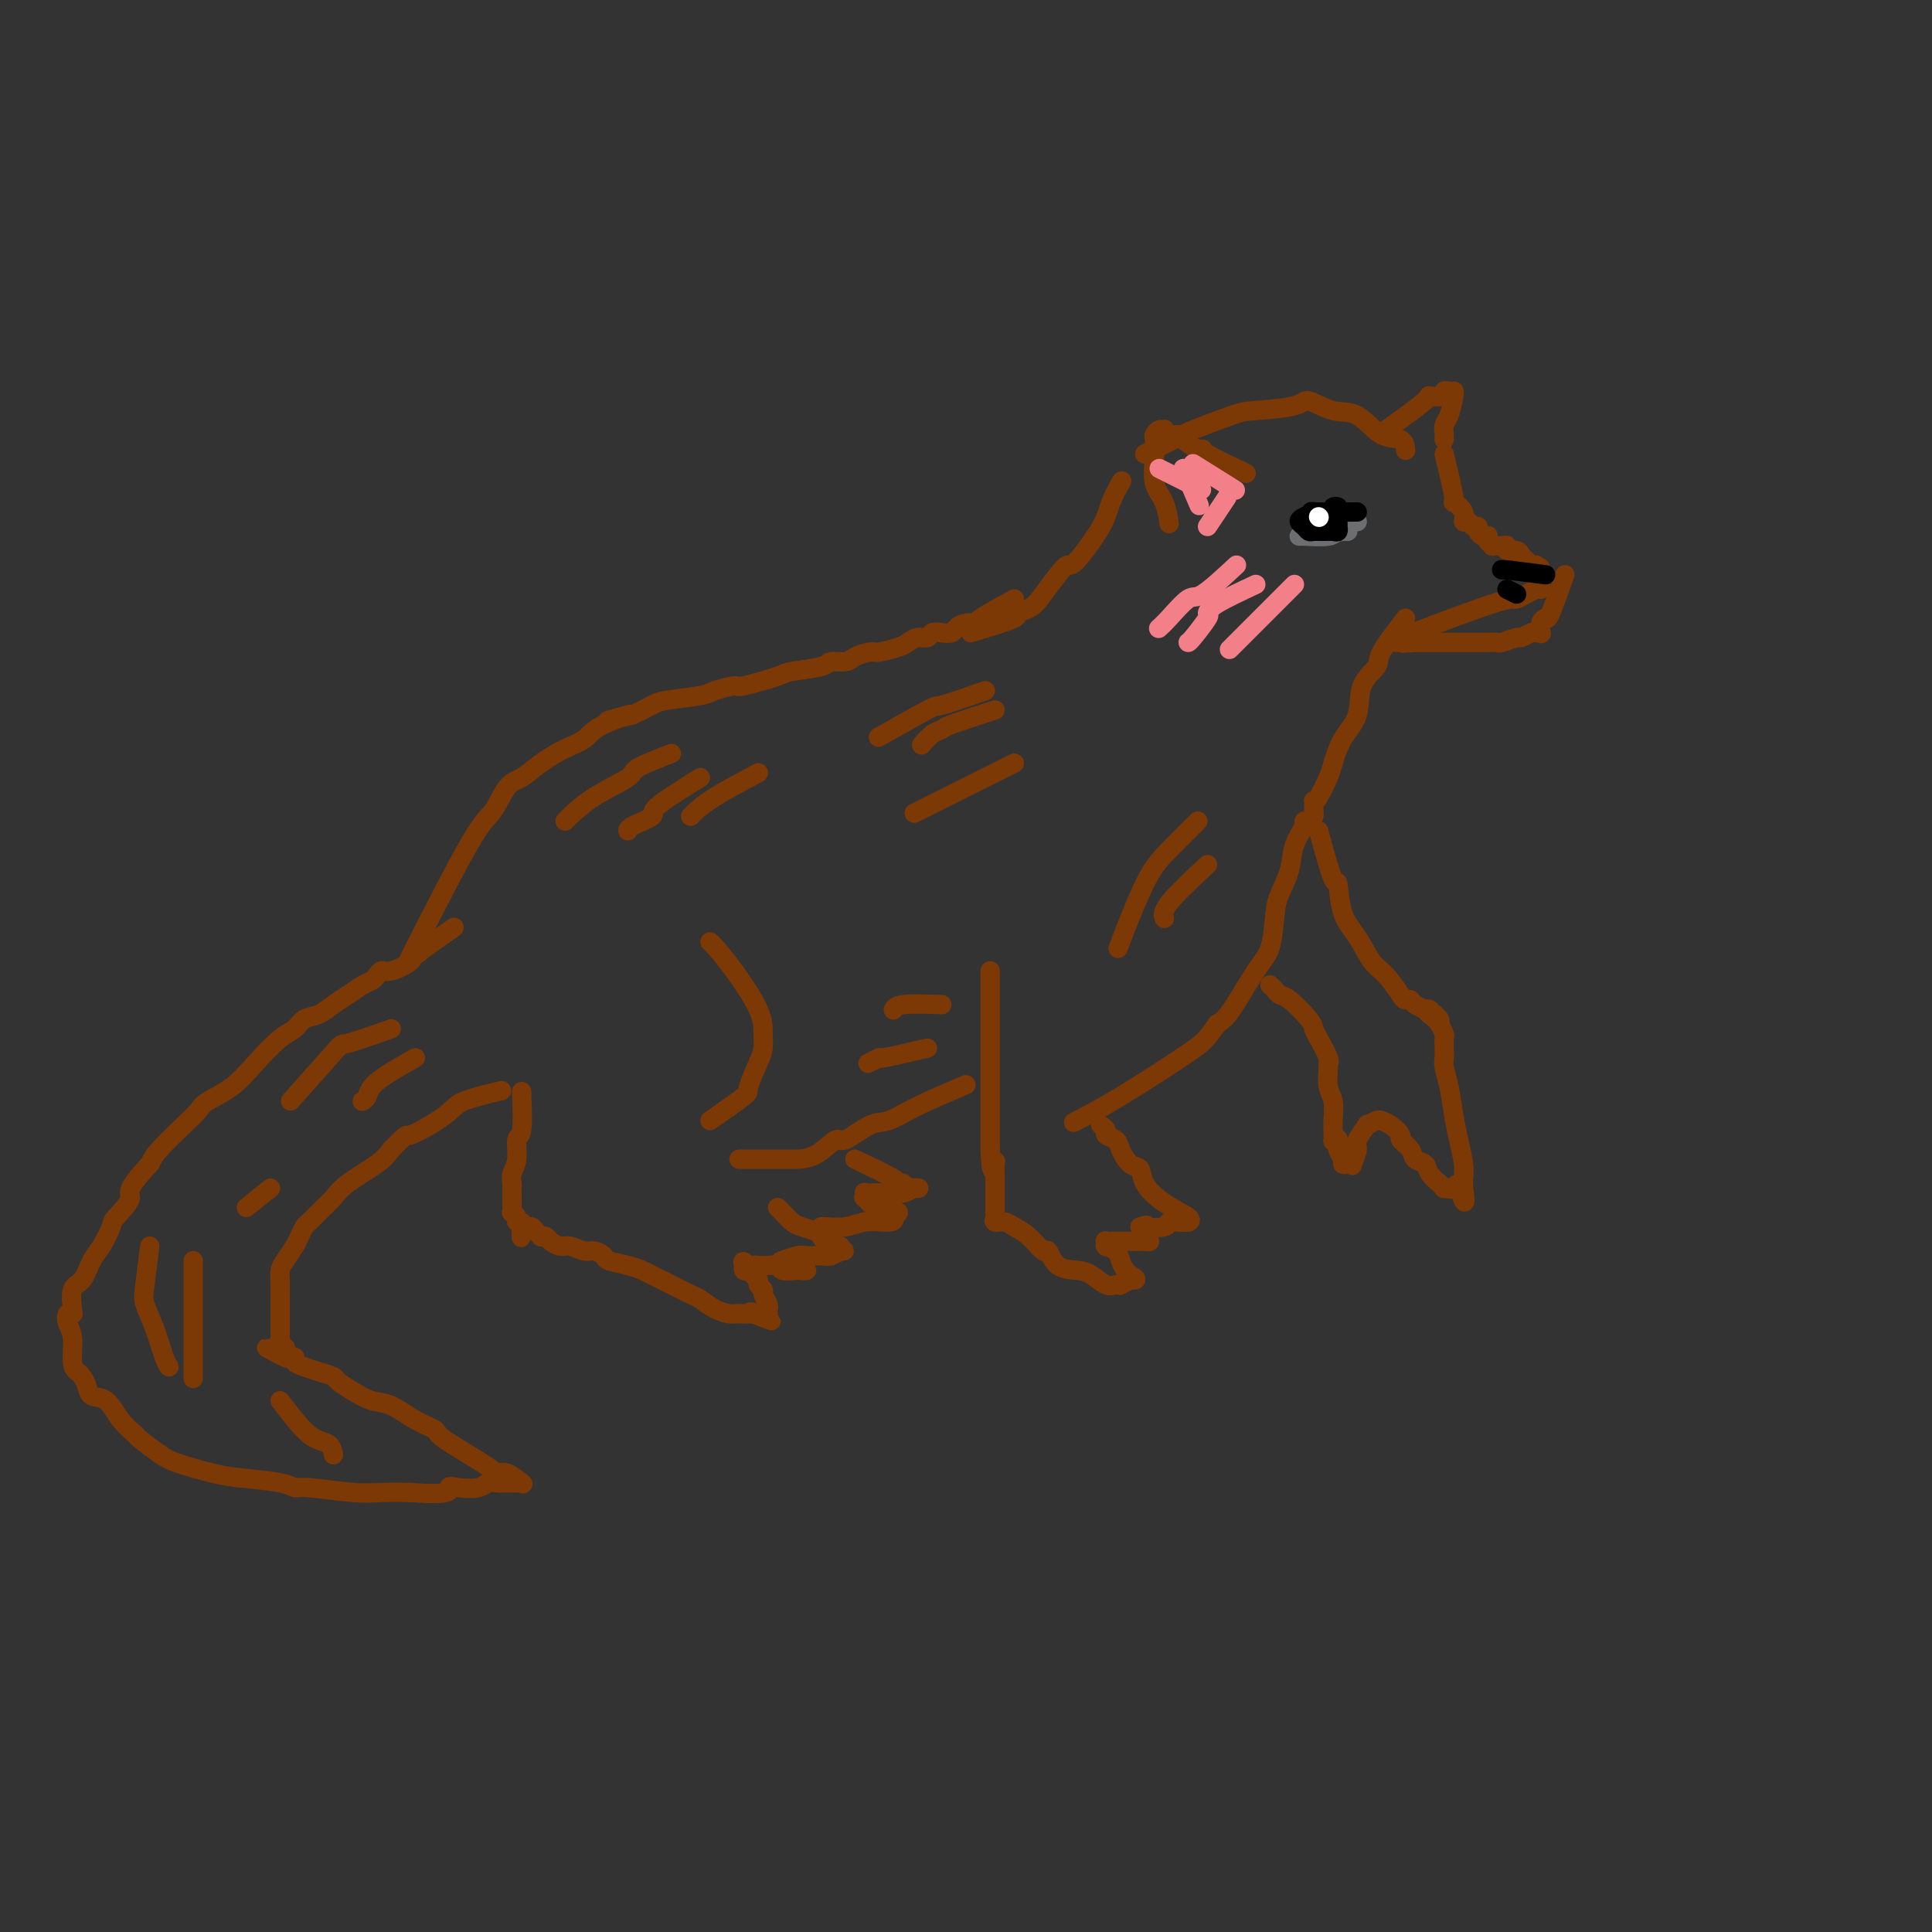 <svg viewBox='0 0 400 400' version='1.1' xmlns='http://www.w3.org/2000/svg' xmlns:xlink='http://www.w3.org/1999/xlink'><rect x="0" y="0" width="400" height="400" fill="#333333" stroke="none"/><g fill='none' stroke='#7C3805' stroke-width='4' stroke-linecap='round' stroke-linejoin='round'><path d='M201,131c3.876,-1.168 7.752,-2.336 9,-3c1.248,-0.664 -0.132,-0.823 0,-1c0.132,-0.177 1.775,-0.371 3,-1c1.225,-0.629 2.030,-1.694 3,-3c0.970,-1.306 2.104,-2.855 3,-4c0.896,-1.145 1.554,-1.887 2,-2c0.446,-0.113 0.680,0.403 2,-1c1.320,-1.403 3.725,-4.727 5,-7c1.275,-2.273 1.420,-3.497 2,-5c0.580,-1.503 1.594,-3.287 2,-4c0.406,-0.713 0.203,-0.357 0,0'/><path d='M237,94c3.373,-1.662 6.746,-3.323 8,-4c1.254,-0.677 0.388,-0.369 2,-1c1.612,-0.631 5.701,-2.200 8,-3c2.299,-0.800 2.809,-0.831 5,-1c2.191,-0.169 6.062,-0.475 8,-1c1.938,-0.525 1.941,-1.267 3,-1c1.059,0.267 3.173,1.543 5,2c1.827,0.457 3.365,0.095 5,1c1.635,0.905 3.366,3.078 5,4c1.634,0.922 3.171,0.594 4,1c0.829,0.406 0.951,1.544 1,2c0.049,0.456 0.024,0.228 0,0'/><path d='M299,94c0.908,3.734 1.815,7.469 2,9c0.185,1.531 -0.354,0.859 0,1c0.354,0.141 1.601,1.095 2,2c0.399,0.905 -0.052,1.762 0,2c0.052,0.238 0.605,-0.143 1,0c0.395,0.143 0.631,0.809 1,1c0.369,0.191 0.870,-0.093 1,0c0.130,0.093 -0.110,0.564 0,1c0.110,0.436 0.570,0.839 1,1c0.430,0.161 0.832,0.082 1,0c0.168,-0.082 0.104,-0.165 0,0c-0.104,0.165 -0.248,0.579 0,1c0.248,0.421 0.888,0.849 1,1c0.112,0.151 -0.303,0.026 0,0c0.303,-0.026 1.324,0.049 2,0c0.676,-0.049 1.007,-0.221 1,0c-0.007,0.221 -0.353,0.833 0,1c0.353,0.167 1.404,-0.113 2,0c0.596,0.113 0.737,0.618 1,1c0.263,0.382 0.648,0.641 1,1c0.352,0.359 0.672,0.817 1,1c0.328,0.183 0.664,0.092 1,0'/><path d='M318,117c1.950,1.190 0.326,0.165 0,0c-0.326,-0.165 0.645,0.529 1,1c0.355,0.471 0.095,0.719 0,1c-0.095,0.281 -0.025,0.595 0,1c0.025,0.405 0.006,0.902 0,1c-0.006,0.098 0.002,-0.201 0,0c-0.002,0.201 -0.015,0.903 0,1c0.015,0.097 0.056,-0.410 -1,0c-1.056,0.410 -3.211,1.739 -4,2c-0.789,0.261 -0.212,-0.545 -5,1c-4.788,1.545 -14.939,5.441 -19,7c-4.061,1.559 -2.030,0.779 0,0'/><path d='M291,128c-2.088,2.700 -4.177,5.399 -5,7c-0.823,1.601 -0.382,2.102 -1,3c-0.618,0.898 -2.297,2.192 -3,4c-0.703,1.808 -0.429,4.131 -1,6c-0.571,1.869 -1.985,3.286 -3,5c-1.015,1.714 -1.631,3.725 -2,5c-0.369,1.275 -0.491,1.813 -1,3c-0.509,1.187 -1.404,3.021 -2,4c-0.596,0.979 -0.891,1.102 -1,1c-0.109,-0.102 -0.032,-0.430 0,0c0.032,0.430 0.018,1.618 0,2c-0.018,0.382 -0.042,-0.040 0,0c0.042,0.040 0.148,0.544 0,1c-0.148,0.456 -0.549,0.865 -1,1c-0.451,0.135 -0.951,-0.004 -1,0c-0.049,0.004 0.351,0.150 0,1c-0.351,0.850 -1.455,2.405 -2,4c-0.545,1.595 -0.531,3.230 -1,5c-0.469,1.770 -1.420,3.675 -2,5c-0.580,1.325 -0.788,2.071 -1,4c-0.212,1.929 -0.428,5.043 -1,7c-0.572,1.957 -1.500,2.758 -3,5c-1.500,2.242 -3.571,5.926 -5,8c-1.429,2.074 -2.214,2.537 -3,3'/><path d='M252,212c-2.356,3.368 -2.745,3.789 -6,6c-3.255,2.211 -9.376,6.211 -14,9c-4.624,2.789 -7.750,4.368 -9,5c-1.250,0.632 -0.625,0.316 0,0'/><path d='M210,124c-2.891,1.571 -5.782,3.143 -7,4c-1.218,0.857 -0.763,1.001 -1,1c-0.237,-0.001 -1.167,-0.145 -2,0c-0.833,0.145 -1.570,0.579 -2,1c-0.430,0.421 -0.552,0.830 -1,1c-0.448,0.170 -1.223,0.101 -2,0c-0.777,-0.101 -1.557,-0.235 -2,0c-0.443,0.235 -0.549,0.837 -1,1c-0.451,0.163 -1.246,-0.115 -2,0c-0.754,0.115 -1.466,0.622 -2,1c-0.534,0.378 -0.890,0.627 -2,1c-1.110,0.373 -2.974,0.870 -4,1c-1.026,0.130 -1.215,-0.106 -2,0c-0.785,0.106 -2.165,0.553 -3,1c-0.835,0.447 -1.125,0.892 -2,1c-0.875,0.108 -2.337,-0.121 -3,0c-0.663,0.121 -0.528,0.592 -2,1c-1.472,0.408 -4.552,0.753 -6,1c-1.448,0.247 -1.265,0.395 -3,1c-1.735,0.605 -5.389,1.668 -7,2c-1.611,0.332 -1.178,-0.066 -2,0c-0.822,0.066 -2.897,0.598 -4,1c-1.103,0.402 -1.234,0.675 -3,1c-1.766,0.325 -5.168,0.703 -7,1c-1.832,0.297 -2.095,0.513 -3,1c-0.905,0.487 -2.453,1.243 -4,2'/><path d='M131,148c-10.186,2.551 -2.650,0.429 -1,0c1.650,-0.429 -2.586,0.834 -5,2c-2.414,1.166 -3.006,2.235 -4,3c-0.994,0.765 -2.391,1.228 -4,2c-1.609,0.772 -3.430,1.855 -5,3c-1.570,1.145 -2.888,2.353 -4,3c-1.112,0.647 -2.016,0.734 -3,2c-0.984,1.266 -2.047,3.710 -3,5c-0.953,1.290 -1.795,1.424 -5,7c-3.205,5.576 -8.773,16.593 -11,21c-2.227,4.407 -1.114,2.203 0,0'/><path d='M94,192c-2.988,2.101 -5.977,4.203 -7,5c-1.023,0.797 -0.081,0.290 0,0c0.081,-0.290 -0.699,-0.362 -1,0c-0.301,0.362 -0.121,1.158 -1,2c-0.879,0.842 -2.815,1.730 -4,2c-1.185,0.270 -1.619,-0.079 -2,0c-0.381,0.079 -0.710,0.587 -1,1c-0.290,0.413 -0.542,0.730 -1,1c-0.458,0.270 -1.124,0.491 -2,1c-0.876,0.509 -1.964,1.306 -3,2c-1.036,0.694 -2.022,1.286 -3,2c-0.978,0.714 -1.948,1.551 -3,2c-1.052,0.449 -2.187,0.511 -3,1c-0.813,0.489 -1.303,1.405 -2,2c-0.697,0.595 -1.600,0.869 -3,2c-1.400,1.131 -3.296,3.119 -5,5c-1.704,1.881 -3.216,3.655 -5,5c-1.784,1.345 -3.840,2.261 -5,3c-1.160,0.739 -1.424,1.301 -2,2c-0.576,0.699 -1.463,1.534 -3,3c-1.537,1.466 -3.725,3.562 -5,5c-1.275,1.438 -1.638,2.219 -2,3'/><path d='M31,241c-5.684,6.001 -3.893,6.004 -4,7c-0.107,0.996 -2.111,2.985 -3,4c-0.889,1.015 -0.662,1.057 -1,2c-0.338,0.943 -1.239,2.789 -2,4c-0.761,1.211 -1.380,1.789 -2,3c-0.620,1.211 -1.241,3.055 -2,4c-0.759,0.945 -1.654,0.991 -2,2c-0.346,1.009 -0.141,2.981 0,4c0.141,1.019 0.219,1.085 0,1c-0.219,-0.085 -0.735,-0.321 -1,0c-0.265,0.321 -0.278,1.199 0,2c0.278,0.801 0.849,1.527 1,3c0.151,1.473 -0.116,3.695 0,5c0.116,1.305 0.614,1.695 1,2c0.386,0.305 0.658,0.525 1,1c0.342,0.475 0.754,1.206 1,2c0.246,0.794 0.325,1.650 1,2c0.675,0.350 1.945,0.195 3,1c1.055,0.805 1.896,2.572 3,4c1.104,1.428 2.472,2.519 3,3c0.528,0.481 0.216,0.352 1,1c0.784,0.648 2.665,2.071 4,3c1.335,0.929 2.126,1.363 4,2c1.874,0.637 4.831,1.476 7,2c2.169,0.524 3.549,0.733 6,1c2.451,0.267 5.974,0.593 8,1c2.026,0.407 2.557,0.893 3,1c0.443,0.107 0.799,-0.167 3,0c2.201,0.167 6.246,0.776 9,1c2.754,0.224 4.215,0.064 6,0c1.785,-0.064 3.892,-0.032 6,0'/><path d='M85,309c9.174,0.706 8.108,-0.529 8,-1c-0.108,-0.471 0.742,-0.179 2,0c1.258,0.179 2.925,0.243 4,0c1.075,-0.243 1.559,-0.795 2,-1c0.441,-0.205 0.841,-0.063 2,0c1.159,0.063 3.078,0.046 4,0c0.922,-0.046 0.846,-0.120 1,0c0.154,0.120 0.538,0.436 0,0c-0.538,-0.436 -1.998,-1.622 -3,-2c-1.002,-0.378 -1.547,0.052 -2,0c-0.453,-0.052 -0.813,-0.585 -3,-2c-2.187,-1.415 -6.202,-3.712 -8,-5c-1.798,-1.288 -1.380,-1.566 -2,-2c-0.620,-0.434 -2.278,-1.023 -4,-2c-1.722,-0.977 -3.506,-2.342 -5,-3c-1.494,-0.658 -2.696,-0.610 -4,-1c-1.304,-0.390 -2.709,-1.218 -4,-2c-1.291,-0.782 -2.469,-1.519 -3,-2c-0.531,-0.481 -0.414,-0.707 -1,-1c-0.586,-0.293 -1.875,-0.653 -3,-1c-1.125,-0.347 -2.085,-0.681 -3,-1c-0.915,-0.319 -1.785,-0.624 -2,-1c-0.215,-0.376 0.224,-0.822 0,-1c-0.224,-0.178 -1.112,-0.089 -2,0'/><path d='M59,281c-7.425,-3.957 -1.989,-0.849 0,0c1.989,0.849 0.529,-0.560 0,-1c-0.529,-0.440 -0.128,0.088 0,0c0.128,-0.088 -0.018,-0.793 0,-1c0.018,-0.207 0.201,0.085 0,0c-0.201,-0.085 -0.786,-0.547 -1,-1c-0.214,-0.453 -0.057,-0.898 0,-1c0.057,-0.102 0.015,0.140 0,0c-0.015,-0.140 -0.004,-0.661 0,-1c0.004,-0.339 0.001,-0.496 0,-1c-0.001,-0.504 -0.000,-1.356 0,-2c0.000,-0.644 -0.000,-1.079 0,-2c0.000,-0.921 0.002,-2.329 0,-3c-0.002,-0.671 -0.008,-0.606 0,-1c0.008,-0.394 0.029,-1.246 0,-2c-0.029,-0.754 -0.110,-1.411 0,-2c0.110,-0.589 0.409,-1.112 1,-2c0.591,-0.888 1.475,-2.143 2,-3c0.525,-0.857 0.693,-1.317 1,-2c0.307,-0.683 0.754,-1.588 1,-2c0.246,-0.412 0.293,-0.329 1,-1c0.707,-0.671 2.076,-2.094 3,-3c0.924,-0.906 1.402,-1.294 2,-2c0.598,-0.706 1.315,-1.728 3,-3c1.685,-1.272 4.339,-2.792 6,-4c1.661,-1.208 2.331,-2.104 3,-3'/><path d='M81,238c3.920,-4.035 2.719,-2.623 4,-3c1.281,-0.377 5.044,-2.544 7,-4c1.956,-1.456 2.103,-2.200 4,-3c1.897,-0.800 5.542,-1.657 7,-2c1.458,-0.343 0.729,-0.171 0,0'/><path d='M108,226c0.121,3.256 0.243,6.511 0,8c-0.243,1.489 -0.850,1.210 -1,2c-0.150,0.790 0.156,2.649 0,4c-0.156,1.351 -0.774,2.193 -1,3c-0.226,0.807 -0.061,1.579 0,2c0.061,0.421 0.016,0.490 0,1c-0.016,0.510 -0.004,1.461 0,2c0.004,0.539 -0.000,0.665 0,1c0.000,0.335 0.004,0.877 0,1c-0.004,0.123 -0.016,-0.173 0,0c0.016,0.173 0.061,0.816 0,1c-0.061,0.184 -0.226,-0.091 0,0c0.226,0.091 0.845,0.546 1,1c0.155,0.454 -0.154,0.905 0,1c0.154,0.095 0.772,-0.167 1,0c0.228,0.167 0.065,0.762 0,1c-0.065,0.238 -0.033,0.119 0,0'/><path d='M108,254c-0.048,4.328 -0.166,1.149 0,0c0.166,-1.149 0.618,-0.269 1,0c0.382,0.269 0.694,-0.072 1,0c0.306,0.072 0.606,0.558 1,1c0.394,0.442 0.882,0.840 1,1c0.118,0.160 -0.135,0.080 0,0c0.135,-0.080 0.659,-0.161 1,0c0.341,0.161 0.500,0.564 1,1c0.500,0.436 1.343,0.904 2,1c0.657,0.096 1.129,-0.182 2,0c0.871,0.182 2.141,0.822 3,1c0.859,0.178 1.309,-0.107 2,0c0.691,0.107 1.625,0.605 2,1c0.375,0.395 0.191,0.687 1,1c0.809,0.313 2.611,0.647 4,1c1.389,0.353 2.364,0.725 3,1c0.636,0.275 0.932,0.454 2,1c1.068,0.546 2.907,1.459 4,2c1.093,0.541 1.438,0.709 2,1c0.562,0.291 1.341,0.705 2,1c0.659,0.295 1.199,0.471 2,1c0.801,0.529 1.864,1.410 3,2c1.136,0.590 2.346,0.890 3,1c0.654,0.110 0.753,0.029 1,0c0.247,-0.029 0.644,-0.008 1,0c0.356,0.008 0.673,0.002 1,0c0.327,-0.002 0.665,-0.001 1,0c0.335,0.001 0.668,0.000 1,0'/><path d='M156,272c7.362,2.785 1.766,0.746 0,0c-1.766,-0.746 0.297,-0.199 1,0c0.703,0.199 0.045,0.049 0,0c-0.045,-0.049 0.524,0.001 1,0c0.476,-0.001 0.861,-0.055 1,0c0.139,0.055 0.033,0.218 0,0c-0.033,-0.218 0.006,-0.818 0,-1c-0.006,-0.182 -0.058,0.053 0,0c0.058,-0.053 0.227,-0.396 0,-1c-0.227,-0.604 -0.849,-1.471 -1,-2c-0.151,-0.529 0.171,-0.720 0,-1c-0.171,-0.280 -0.833,-0.650 -1,-1c-0.167,-0.350 0.162,-0.681 0,-1c-0.162,-0.319 -0.814,-0.625 -1,-1c-0.186,-0.375 0.094,-0.818 0,-1c-0.094,-0.182 -0.561,-0.101 -1,0c-0.439,0.101 -0.850,0.223 -1,0c-0.150,-0.223 -0.040,-0.791 0,-1c0.040,-0.209 0.012,-0.060 0,0c-0.012,0.060 -0.006,0.030 0,0'/><path d='M154,262c-0.598,-1.547 0.407,-0.416 1,0c0.593,0.416 0.773,0.115 1,0c0.227,-0.115 0.502,-0.045 1,0c0.498,0.045 1.220,0.065 2,0c0.780,-0.065 1.619,-0.213 2,0c0.381,0.213 0.303,0.789 1,1c0.697,0.211 2.170,0.057 3,0c0.830,-0.057 1.018,-0.018 1,0c-0.018,0.018 -0.242,0.015 0,0c0.242,-0.015 0.952,-0.042 1,0c0.048,0.042 -0.564,0.155 -1,0c-0.436,-0.155 -0.694,-0.576 -1,-1c-0.306,-0.424 -0.661,-0.849 -1,-1c-0.339,-0.151 -0.664,-0.026 -1,0c-0.336,0.026 -0.683,-0.046 -1,0c-0.317,0.046 -0.605,0.209 0,0c0.605,-0.209 2.103,-0.792 3,-1c0.897,-0.208 1.193,-0.042 2,0c0.807,0.042 2.123,-0.040 3,0c0.877,0.040 1.313,0.203 2,0c0.687,-0.203 1.625,-0.772 2,-1c0.375,-0.228 0.188,-0.114 0,0'/><path d='M174,259c1.678,-0.241 0.371,0.157 0,0c-0.371,-0.157 0.192,-0.868 0,-1c-0.192,-0.132 -1.139,0.317 -2,0c-0.861,-0.317 -1.635,-1.398 -2,-2c-0.365,-0.602 -0.322,-0.725 -1,-1c-0.678,-0.275 -2.076,-0.701 -3,-1c-0.924,-0.299 -1.372,-0.473 -2,-1c-0.628,-0.527 -1.436,-1.409 -2,-2c-0.564,-0.591 -0.883,-0.890 -1,-1c-0.117,-0.110 -0.031,-0.030 0,0c0.031,0.030 0.009,0.008 0,0c-0.009,-0.008 -0.004,-0.004 0,0'/><path d='M153,240c3.555,-0.004 7.110,-0.009 9,0c1.890,0.009 2.116,0.030 3,0c0.884,-0.030 2.427,-0.111 4,-1c1.573,-0.889 3.178,-2.585 4,-3c0.822,-0.415 0.863,0.452 2,0c1.137,-0.452 3.371,-2.223 5,-3c1.629,-0.777 2.653,-0.559 4,-1c1.347,-0.441 3.016,-1.542 6,-3c2.984,-1.458 7.281,-3.274 9,-4c1.719,-0.726 0.859,-0.363 0,0'/><path d='M205,201c0.000,3.342 0.000,6.684 0,8c0.000,1.316 0.000,0.607 0,1c0.000,0.393 -0.000,1.889 0,3c0.000,1.111 0.000,1.838 0,2c0.000,0.162 0.000,-0.242 0,0c0.000,0.242 0.000,1.129 0,2c0.000,0.871 0.000,1.726 0,2c0.000,0.274 -0.000,-0.032 0,0c0.000,0.032 0.000,0.404 0,1c0.000,0.596 0.000,1.418 0,2c0.000,0.582 0.000,0.926 0,1c0.000,0.074 0.000,-0.121 0,0c0.000,0.121 0.000,0.557 0,1c0.000,0.443 -0.000,0.894 0,1c0.000,0.106 0.000,-0.133 0,0c0.000,0.133 0.000,0.638 0,1c0.000,0.362 0.000,0.581 0,1c0.000,0.419 0.000,1.038 0,1c0.000,-0.038 0.000,-0.733 0,0c0.000,0.733 0.000,2.892 0,4c0.000,1.108 0.000,1.163 0,1c0.000,-0.163 0.000,-0.544 0,0c0.000,0.544 0.000,2.013 0,3c0.000,0.987 0.000,1.494 0,2'/><path d='M205,238c0.226,6.426 0.793,3.991 1,3c0.207,-0.991 0.056,-0.538 0,0c-0.056,0.538 -0.015,1.162 0,2c0.015,0.838 0.004,1.889 0,2c-0.004,0.111 -0.001,-0.717 0,0c0.001,0.717 0.001,2.979 0,4c-0.001,1.021 -0.002,0.799 0,1c0.002,0.201 0.007,0.824 0,1c-0.007,0.176 -0.025,-0.094 0,0c0.025,0.094 0.092,0.551 0,1c-0.092,0.449 -0.343,0.889 0,1c0.343,0.111 1.282,-0.106 2,0c0.718,0.106 1.216,0.536 2,1c0.784,0.464 1.855,0.961 3,2c1.145,1.039 2.364,2.620 3,3c0.636,0.380 0.688,-0.441 1,0c0.312,0.441 0.885,2.143 2,3c1.115,0.857 2.772,0.871 4,1c1.228,0.129 2.026,0.375 3,1c0.974,0.625 2.125,1.628 3,2c0.875,0.372 1.475,0.114 2,0c0.525,-0.114 0.976,-0.082 1,0c0.024,0.082 -0.378,0.214 0,0c0.378,-0.214 1.537,-0.776 2,-1c0.463,-0.224 0.232,-0.112 0,0'/><path d='M234,265c2.308,0.228 0.578,-0.702 0,-1c-0.578,-0.298 -0.005,0.036 0,0c0.005,-0.036 -0.559,-0.441 -1,-1c-0.441,-0.559 -0.759,-1.273 -1,-2c-0.241,-0.727 -0.404,-1.466 -1,-2c-0.596,-0.534 -1.626,-0.861 -2,-1c-0.374,-0.139 -0.093,-0.090 0,0c0.093,0.090 -0.001,0.220 0,0c0.001,-0.220 0.097,-0.791 0,-1c-0.097,-0.209 -0.387,-0.056 0,0c0.387,0.056 1.451,0.015 2,0c0.549,-0.015 0.583,-0.003 1,0c0.417,0.003 1.218,-0.002 2,0c0.782,0.002 1.544,0.012 2,0c0.456,-0.012 0.607,-0.045 1,0c0.393,0.045 1.029,0.170 1,0c-0.029,-0.170 -0.723,-0.634 -1,-1c-0.277,-0.366 -0.136,-0.634 0,-1c0.136,-0.366 0.267,-0.829 0,-1c-0.267,-0.171 -0.934,-0.049 -1,0c-0.066,0.049 0.467,0.024 1,0'/><path d='M237,254c1.005,-0.635 -0.484,-0.223 0,0c0.484,0.223 2.939,0.256 4,0c1.061,-0.256 0.728,-0.800 1,-1c0.272,-0.200 1.149,-0.055 2,0c0.851,0.055 1.677,0.021 2,0c0.323,-0.021 0.142,-0.028 0,0c-0.142,0.028 -0.247,0.091 0,0c0.247,-0.091 0.845,-0.337 0,-1c-0.845,-0.663 -3.134,-1.742 -5,-3c-1.866,-1.258 -3.311,-2.694 -4,-4c-0.689,-1.306 -0.623,-2.483 -1,-3c-0.377,-0.517 -1.196,-0.376 -2,-1c-0.804,-0.624 -1.592,-2.013 -2,-3c-0.408,-0.987 -0.435,-1.571 -1,-2c-0.565,-0.429 -1.668,-0.703 -2,-1c-0.332,-0.297 0.107,-0.616 0,-1c-0.107,-0.384 -0.760,-0.834 -1,-1c-0.240,-0.166 -0.069,-0.047 0,0c0.069,0.047 0.034,0.024 0,0'/><path d='M273,172c1.166,4.264 2.332,8.529 3,10c0.668,1.471 0.839,0.149 1,1c0.161,0.851 0.313,3.874 1,6c0.687,2.126 1.910,3.354 3,5c1.090,1.646 2.047,3.708 3,5c0.953,1.292 1.903,1.813 3,3c1.097,1.187 2.340,3.040 3,4c0.660,0.960 0.736,1.028 1,1c0.264,-0.028 0.715,-0.152 1,0c0.285,0.152 0.402,0.579 1,1c0.598,0.421 1.676,0.834 2,1c0.324,0.166 -0.105,0.083 0,0c0.105,-0.083 0.744,-0.167 1,0c0.256,0.167 0.128,0.583 0,1'/><path d='M296,210c1.874,1.703 0.558,0.459 0,0c-0.558,-0.459 -0.360,-0.133 0,0c0.360,0.133 0.880,0.072 1,0c0.120,-0.072 -0.160,-0.156 0,0c0.160,0.156 0.761,0.552 1,1c0.239,0.448 0.117,0.949 0,1c-0.117,0.051 -0.227,-0.348 0,0c0.227,0.348 0.792,1.443 1,2c0.208,0.557 0.059,0.576 0,1c-0.059,0.424 -0.027,1.253 0,2c0.027,0.747 0.048,1.412 0,2c-0.048,0.588 -0.167,1.098 0,2c0.167,0.902 0.619,2.196 1,4c0.381,1.804 0.691,4.118 1,6c0.309,1.882 0.619,3.331 1,5c0.381,1.669 0.834,3.557 1,5c0.166,1.443 0.044,2.439 0,3c-0.044,0.561 -0.012,0.686 0,1c0.012,0.314 0.003,0.815 0,1c-0.003,0.185 -0.001,0.053 0,0c0.001,-0.053 0.000,-0.026 0,0'/><path d='M303,246c0.883,5.568 -0.409,1.488 -1,0c-0.591,-1.488 -0.482,-0.383 -1,0c-0.518,0.383 -1.662,0.044 -2,0c-0.338,-0.044 0.132,0.205 0,0c-0.132,-0.205 -0.866,-0.866 -1,-1c-0.134,-0.134 0.330,0.260 0,0c-0.330,-0.260 -1.455,-1.173 -2,-2c-0.545,-0.827 -0.509,-1.569 -1,-2c-0.491,-0.431 -1.510,-0.553 -2,-1c-0.490,-0.447 -0.450,-1.220 -1,-2c-0.550,-0.780 -1.688,-1.568 -2,-2c-0.312,-0.432 0.202,-0.509 0,-1c-0.202,-0.491 -1.120,-1.395 -2,-2c-0.880,-0.605 -1.722,-0.911 -2,-1c-0.278,-0.089 0.009,0.039 0,0c-0.009,-0.039 -0.313,-0.244 -1,0c-0.687,0.244 -1.757,0.938 -2,1c-0.243,0.062 0.342,-0.509 0,0c-0.342,0.509 -1.611,2.098 -2,3c-0.389,0.902 0.102,1.118 0,2c-0.102,0.882 -0.797,2.430 -1,3c-0.203,0.570 0.085,0.161 0,0c-0.085,-0.161 -0.545,-0.075 -1,0c-0.455,0.075 -0.907,0.139 -1,0c-0.093,-0.139 0.171,-0.481 0,-1c-0.171,-0.519 -0.777,-1.217 -1,-2c-0.223,-0.783 -0.064,-1.652 0,-2c0.064,-0.348 0.032,-0.174 0,0'/><path d='M277,236c-0.690,-0.801 -0.916,-0.305 -1,0c-0.084,0.305 -0.026,0.418 0,0c0.026,-0.418 0.021,-1.366 0,-2c-0.021,-0.634 -0.059,-0.954 0,-2c0.059,-1.046 0.214,-2.816 0,-4c-0.214,-1.184 -0.796,-1.781 -1,-3c-0.204,-1.219 -0.030,-3.062 0,-4c0.030,-0.938 -0.083,-0.973 0,-1c0.083,-0.027 0.363,-0.046 0,-1c-0.363,-0.954 -1.368,-2.843 -2,-4c-0.632,-1.157 -0.890,-1.581 -1,-2c-0.110,-0.419 -0.072,-0.834 -1,-2c-0.928,-1.166 -2.823,-3.083 -4,-4c-1.177,-0.917 -1.636,-0.834 -2,-1c-0.364,-0.166 -0.634,-0.581 -1,-1c-0.366,-0.419 -0.829,-0.844 -1,-1c-0.171,-0.156 -0.049,-0.045 0,0c0.049,0.045 0.024,0.022 0,0'/><path d='M177,240c3.294,1.569 6.589,3.138 8,4c1.411,0.862 0.939,1.016 1,1c0.061,-0.016 0.655,-0.201 1,0c0.345,0.201 0.442,0.790 1,1c0.558,0.210 1.577,0.042 2,0c0.423,-0.042 0.250,0.041 0,0c-0.250,-0.041 -0.579,-0.207 -1,0c-0.421,0.207 -0.936,0.786 -2,1c-1.064,0.214 -2.677,0.061 -4,0c-1.323,-0.061 -2.356,-0.032 -3,0c-0.644,0.032 -0.899,0.068 -1,0c-0.101,-0.068 -0.049,-0.239 0,0c0.049,0.239 0.093,0.887 0,1c-0.093,0.113 -0.324,-0.309 0,0c0.324,0.309 1.201,1.350 2,2c0.799,0.650 1.518,0.909 2,1c0.482,0.091 0.727,0.014 1,0c0.273,-0.014 0.573,0.035 1,0c0.427,-0.035 0.979,-0.153 1,0c0.021,0.153 -0.490,0.576 -1,1'/><path d='M185,252c0.514,1.016 -0.699,1.057 -2,1c-1.301,-0.057 -2.688,-0.211 -4,0c-1.312,0.211 -2.547,0.789 -4,1c-1.453,0.211 -3.122,0.057 -4,0c-0.878,-0.057 -0.965,-0.016 -1,0c-0.035,0.016 -0.017,0.008 0,0'/><path d='M324,119c-1.185,3.282 -2.369,6.564 -3,8c-0.631,1.436 -0.708,1.026 -1,1c-0.292,-0.026 -0.798,0.332 -1,1c-0.202,0.668 -0.100,1.647 0,2c0.100,0.353 0.198,0.079 0,0c-0.198,-0.079 -0.690,0.035 -1,0c-0.310,-0.035 -0.436,-0.220 -1,0c-0.564,0.220 -1.566,0.843 -2,1c-0.434,0.157 -0.299,-0.154 -1,0c-0.701,0.154 -2.239,0.773 -3,1c-0.761,0.227 -0.746,0.061 -1,0c-0.254,-0.061 -0.778,-0.016 -2,0c-1.222,0.016 -3.142,0.004 -5,0c-1.858,-0.004 -3.654,-0.001 -5,0c-1.346,0.001 -2.242,0.000 -3,0c-0.758,-0.000 -1.379,-0.000 -2,0'/><path d='M293,133c-4.121,0.309 -2.424,0.083 -2,0c0.424,-0.083 -0.424,-0.022 -1,0c-0.576,0.022 -0.879,0.006 -1,0c-0.121,-0.006 -0.061,-0.003 0,0'/><path d='M258,98c-3.274,-1.563 -6.549,-3.127 -8,-4c-1.451,-0.873 -1.080,-1.056 -1,-1c0.080,0.056 -0.133,0.351 -1,0c-0.867,-0.351 -2.389,-1.348 -3,-2c-0.611,-0.652 -0.310,-0.960 -1,-1c-0.690,-0.040 -2.371,0.189 -3,0c-0.629,-0.189 -0.207,-0.796 0,-1c0.207,-0.204 0.200,-0.005 0,0c-0.200,0.005 -0.591,-0.183 -1,0c-0.409,0.183 -0.835,0.736 -1,1c-0.165,0.264 -0.069,0.240 0,1c0.069,0.760 0.110,2.306 0,4c-0.110,1.694 -0.370,3.537 0,5c0.370,1.463 1.369,2.548 2,4c0.631,1.452 0.895,3.272 1,4c0.105,0.728 0.053,0.364 0,0'/><path d='M287,89c3.361,-2.415 6.721,-4.829 8,-6c1.279,-1.171 0.476,-1.098 1,-1c0.524,0.098 2.375,0.222 3,0c0.625,-0.222 0.025,-0.792 0,-1c-0.025,-0.208 0.527,-0.056 1,0c0.473,0.056 0.869,0.017 1,0c0.131,-0.017 -0.003,-0.012 0,0c0.003,0.012 0.145,0.031 0,1c-0.145,0.969 -0.575,2.886 -1,4c-0.425,1.114 -0.846,1.423 -1,2c-0.154,0.577 -0.041,1.423 0,2c0.041,0.577 0.011,0.886 0,1c-0.011,0.114 -0.003,0.033 0,0c0.003,-0.033 0.002,-0.016 0,0'/><path d='M147,232c2.898,-2.019 5.796,-4.038 7,-5c1.204,-0.962 0.715,-0.869 1,-2c0.285,-1.131 1.343,-3.488 2,-5c0.657,-1.512 0.912,-2.181 1,-3c0.088,-0.819 0.010,-1.789 0,-3c-0.010,-1.211 0.050,-2.664 -1,-5c-1.050,-2.336 -3.209,-5.554 -5,-8c-1.791,-2.446 -3.213,-4.120 -4,-5c-0.787,-0.880 -0.939,-0.966 -1,-1c-0.061,-0.034 -0.030,-0.017 0,0'/></g>
<g fill='none' stroke='#6D6E70' stroke-width='4' stroke-linecap='round' stroke-linejoin='round'><path d='M281,108c-3.268,0.000 -6.535,0.000 -8,0c-1.465,-0.000 -1.127,-0.001 -1,0c0.127,0.001 0.045,0.004 0,0c-0.045,-0.004 -0.051,-0.016 0,0c0.051,0.016 0.161,0.061 0,0c-0.161,-0.061 -0.591,-0.227 0,0c0.591,0.227 2.202,0.846 3,1c0.798,0.154 0.781,-0.156 1,0c0.219,0.156 0.672,0.778 1,1c0.328,0.222 0.529,0.046 1,0c0.471,-0.046 1.212,0.040 1,0c-0.212,-0.040 -1.377,-0.207 -2,0c-0.623,0.207 -0.703,0.787 -2,1c-1.297,0.213 -3.811,0.057 -5,0c-1.189,-0.057 -1.054,-0.016 -1,0c0.054,0.016 0.027,0.008 0,0'/></g>
<g fill='none' stroke='#000000' stroke-width='4' stroke-linecap='round' stroke-linejoin='round'><path d='M281,106c-3.855,0.024 -7.709,0.048 -9,0c-1.291,-0.048 -0.017,-0.167 0,0c0.017,0.167 -1.223,0.619 -2,1c-0.777,0.381 -1.092,0.691 -1,1c0.092,0.309 0.592,0.618 1,1c0.408,0.382 0.726,0.835 1,1c0.274,0.165 0.504,0.040 1,0c0.496,-0.040 1.257,0.005 2,0c0.743,-0.005 1.467,-0.060 2,0c0.533,0.060 0.875,0.236 1,0c0.125,-0.236 0.033,-0.885 0,-1c-0.033,-0.115 -0.008,0.305 0,0c0.008,-0.305 -0.002,-1.336 0,-2c0.002,-0.664 0.016,-0.962 0,-1c-0.016,-0.038 -0.060,0.183 0,0c0.060,-0.183 0.226,-0.770 0,-1c-0.226,-0.230 -0.844,-0.103 -1,0c-0.156,0.103 0.150,0.182 0,1c-0.150,0.818 -0.757,2.377 -1,3c-0.243,0.623 -0.121,0.312 0,0'/><path d='M320,119c-3.268,-0.423 -6.536,-0.845 -8,-1c-1.464,-0.155 -1.125,-0.042 -1,0c0.125,0.042 0.036,0.012 0,0c-0.036,-0.012 -0.018,-0.006 0,0'/><path d='M312,122c0.000,0.000 2.000,1.000 2,1'/></g>
<g fill='none' stroke='#F37F89' stroke-width='4' stroke-linecap='round' stroke-linejoin='round'><path d='M256,117c-2.724,2.528 -5.448,5.056 -7,6c-1.552,0.944 -1.931,0.305 -3,1c-1.069,0.695 -2.826,2.726 -4,4c-1.174,1.274 -1.764,1.793 -2,2c-0.236,0.207 -0.118,0.104 0,0'/><path d='M260,121c-3.132,1.464 -6.265,2.928 -8,4c-1.735,1.072 -2.073,1.751 -2,2c0.073,0.249 0.556,0.067 0,1c-0.556,0.933 -2.150,2.982 -3,4c-0.850,1.018 -0.957,1.005 -1,1c-0.043,-0.005 -0.021,-0.003 0,0'/><path d='M268,121c-2.315,2.315 -4.631,4.631 -6,6c-1.369,1.369 -1.792,1.792 -3,3c-1.208,1.208 -3.202,3.202 -4,4c-0.798,0.798 -0.399,0.399 0,0'/></g>
<g fill='none' stroke='#7C3805' stroke-width='4' stroke-linecap='round' stroke-linejoin='round'><path d='M139,156c-2.906,1.132 -5.812,2.265 -7,3c-1.188,0.735 -0.658,1.073 -2,2c-1.342,0.927 -4.556,2.445 -7,4c-2.444,1.555 -4.119,3.149 -5,4c-0.881,0.851 -0.968,0.960 -1,1c-0.032,0.040 -0.009,0.011 0,0c0.009,-0.011 0.005,-0.006 0,0'/><path d='M145,161c-3.804,2.362 -7.608,4.724 -9,6c-1.392,1.276 -0.373,1.466 -1,2c-0.627,0.534 -2.900,1.413 -4,2c-1.100,0.587 -1.029,0.882 -1,1c0.029,0.118 0.014,0.059 0,0'/><path d='M157,160c-3.381,1.804 -6.762,3.607 -9,5c-2.238,1.393 -3.333,2.375 -4,3c-0.667,0.625 -0.905,0.893 -1,1c-0.095,0.107 -0.048,0.054 0,0'/><path d='M204,143c-3.732,1.304 -7.464,2.607 -9,3c-1.536,0.393 -0.875,-0.125 -3,1c-2.125,1.125 -7.036,3.893 -9,5c-1.964,1.107 -0.982,0.554 0,0'/><path d='M206,147c-3.622,1.169 -7.244,2.338 -9,3c-1.756,0.662 -1.646,0.817 -2,1c-0.354,0.183 -1.172,0.396 -2,1c-0.828,0.604 -1.665,1.601 -2,2c-0.335,0.399 -0.167,0.199 0,0'/><path d='M210,158c-4.178,2.089 -8.356,4.178 -12,6c-3.644,1.822 -6.756,3.378 -8,4c-1.244,0.622 -0.622,0.311 0,0'/><path d='M81,213c-3.707,1.314 -7.413,2.628 -9,3c-1.587,0.372 -1.054,-0.199 -3,2c-1.946,2.199 -6.370,7.169 -8,9c-1.630,1.831 -0.466,0.523 0,0c0.466,-0.523 0.233,-0.262 0,0'/><path d='M86,219c-3.185,1.804 -6.369,3.607 -8,5c-1.631,1.393 -1.708,2.375 -2,3c-0.292,0.625 -0.798,0.893 -1,1c-0.202,0.107 -0.101,0.054 0,0'/><path d='M31,258c-0.376,3.035 -0.752,6.071 -1,8c-0.248,1.929 -0.368,2.752 0,4c0.368,1.248 1.222,2.922 2,5c0.778,2.078 1.479,4.559 2,6c0.521,1.441 0.863,1.840 1,2c0.137,0.160 0.068,0.080 0,0'/><path d='M40,261c0.000,2.778 0.000,5.556 0,10c0.000,4.444 0.000,10.556 0,13c0.000,2.444 0.000,1.222 0,0'/><path d='M58,290c2.113,2.792 4.226,5.583 6,7c1.774,1.417 3.208,1.458 4,2c0.792,0.542 0.940,1.583 1,2c0.060,0.417 0.030,0.208 0,0'/><path d='M56,246c0.000,0.000 -5.000,4.000 -5,4'/><path d='M248,170c-2.119,2.101 -4.238,4.202 -6,6c-1.762,1.798 -3.167,3.292 -5,7c-1.833,3.708 -4.095,9.631 -5,12c-0.905,2.369 -0.452,1.185 0,0'/><path d='M250,179c-3.267,3.044 -6.533,6.089 -8,8c-1.467,1.911 -1.133,2.689 -1,3c0.133,0.311 0.067,0.156 0,0'/><path d='M195,208c-3.155,-0.113 -6.310,-0.226 -8,0c-1.690,0.226 -1.917,0.792 -2,1c-0.083,0.208 -0.024,0.060 0,0c0.024,-0.060 0.012,-0.030 0,0'/><path d='M192,217c-3.750,0.875 -7.500,1.750 -9,2c-1.500,0.250 -0.750,-0.125 -1,0c-0.250,0.125 -1.500,0.750 -2,1c-0.500,0.250 -0.250,0.125 0,0'/></g>
<g fill='none' stroke='#FFFFFF' stroke-width='4' stroke-linecap='round' stroke-linejoin='round'><path d='M273,107c0.000,0.000 0.100,0.100 0.1,0.1'/></g>
<g fill='none' stroke='#F37F89' stroke-width='4' stroke-linecap='round' stroke-linejoin='round'><path d='M254,103c0.000,0.000 -4.000,6.000 -4,6'/><path d='M240,97c3.333,1.667 6.667,3.333 8,4c1.333,0.667 0.667,0.333 0,0'/><path d='M247,96c3.333,2.083 6.667,4.167 8,5c1.333,0.833 0.667,0.417 0,0'/><path d='M245,97c1.250,2.917 2.500,5.833 3,7c0.500,1.167 0.250,0.583 0,0'/></g>
</svg>